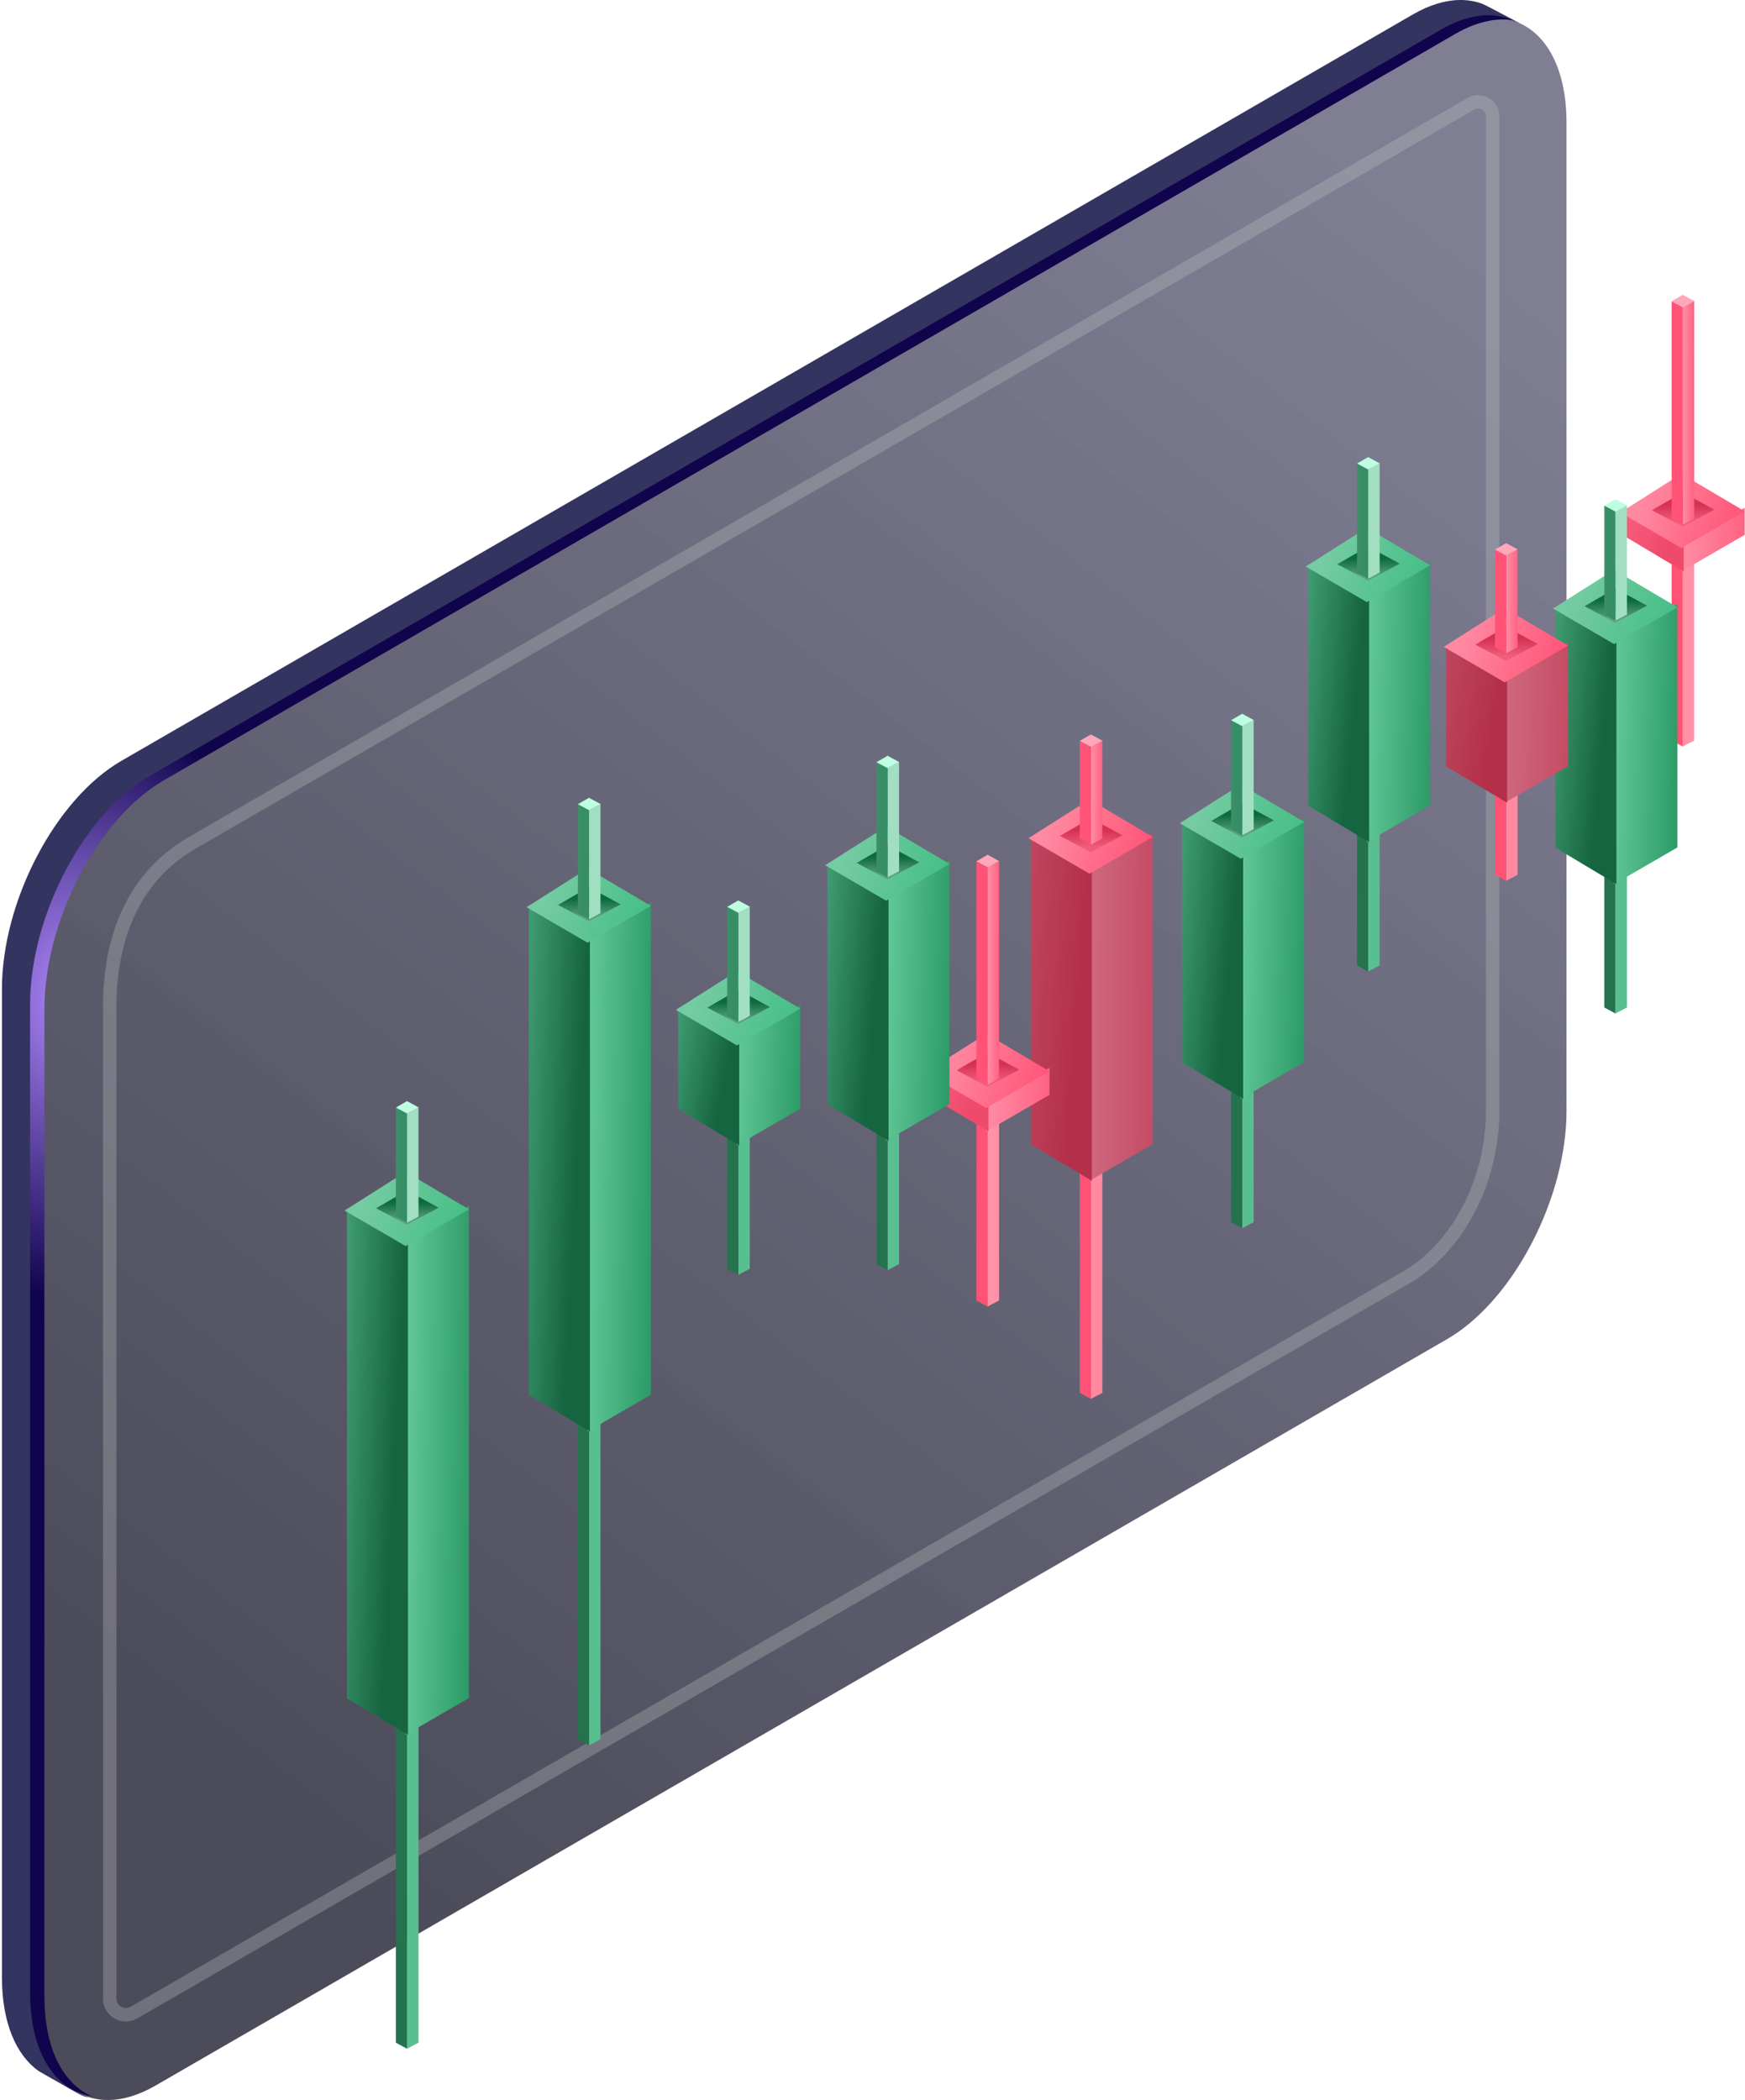 <svg width="374" height="450" viewBox="0 0 374 450" fill="none" xmlns="http://www.w3.org/2000/svg">
<path fill-rule="evenodd" clip-rule="evenodd" d="M310.119 6.932L33.3 166.883C19.148 175.054 7.676 196.976 7.676 215.845V427.552C7.676 446.423 19.148 455.095 33.3 446.926L310.119 286.976C324.272 278.804 335.744 256.883 335.744 238.014V26.305C335.744 12.255 329.383 3.857 320.292 3.857C317.174 3.857 313.734 4.844 310.119 6.932Z" fill="url(#paint0_linear_2_12136)"></path>
<path opacity="0.326" fill-rule="evenodd" clip-rule="evenodd" d="M24.947 215.845C24.947 204.799 27.895 189.932 41.942 181.834L315.965 23.485C316.231 23.329 316.513 23.25 316.8 23.25C317.604 23.25 318.473 23.886 318.473 24.914V238.013C318.473 252.109 311.762 265.482 301.478 272.022L27.978 430.029C27.66 430.209 27.324 430.301 26.981 430.301C26.002 430.301 24.947 429.525 24.947 428.273V215.845ZM22.069 215.845V428.273C22.069 432.034 26.135 434.391 29.402 432.529C29.66 432.381 29.866 432.264 30.001 432.185L302.918 274.512C314.307 267.275 321.351 252.813 321.351 238.013V24.914C321.351 21.407 317.536 19.229 314.51 21C314.158 21.207 313.879 21.369 313.707 21.469L40.501 179.344C26.942 187.16 22.069 201.046 22.069 215.845Z" fill="#BCBEC0"></path>
<path fill-rule="evenodd" clip-rule="evenodd" d="M312.929 0C309.838 0.022 306.432 1.01 302.856 3.076L26.039 163.024C11.886 171.195 0.414 193.117 0.414 211.986V423.695C0.414 433.394 3.445 440.399 8.312 443.806C8.622 444.024 16.375 448.398 16.699 448.587C17.7 449.164 18.393 449.379 18.945 449.348C12.146 447.131 7.676 439.329 7.676 427.552V215.845C7.676 196.976 19.148 175.054 33.3 166.883L310.119 6.932C316.154 3.448 321.693 3.051 326.072 5.179C326.059 5.171 326.05 5.163 326.036 5.157C325.532 4.877 318.387 1.082 317.851 0.875C316.386 0.308 314.805 0.011 313.13 0H312.929Z" fill="#343460"></path>
<path fill-rule="evenodd" clip-rule="evenodd" d="M32.072 166.268L308.89 6.318C314.693 2.967 320.027 2.491 324.324 4.346C320.658 3.764 316.447 4.651 311.963 7.24L35.147 167.191C20.994 175.362 9.52 197.282 9.52 216.153V427.86C9.52 438.993 13.531 446.533 19.711 449.205C11.805 447.95 6.447 439.831 6.447 426.937V215.23C6.447 196.359 17.92 174.439 32.072 166.268Z" fill="url(#paint1_radial_2_12136)"></path>
<path fill-rule="evenodd" clip-rule="evenodd" d="M360.652 114.652L360.659 159.974L363.124 158.663V113.318L360.652 114.652Z" fill="#FF92A7"></path>
<path fill-rule="evenodd" clip-rule="evenodd" d="M358.275 113.397V158.671L360.659 159.974V114.676L358.275 113.397Z" fill="#FF5275"></path>
<path fill-rule="evenodd" clip-rule="evenodd" d="M360.659 114.676L358.275 113.406L360.659 112.024L363.124 113.362L360.659 114.676Z" fill="#FFBECA"></path>
<path fill-rule="evenodd" clip-rule="evenodd" d="M360.327 116.8L360.364 122.472L373.936 114.607V108.797L360.327 116.8Z" fill="url(#paint2_linear_2_12136)"></path>
<g filter="url(#filter0_d_2_12136)">
<path fill-rule="evenodd" clip-rule="evenodd" d="M347.282 109.273V114.655L360.364 122.472V116.942L347.282 109.273Z" fill="url(#paint3_linear_2_12136)"></path>
</g>
<g filter="url(#filter1_d_2_12136)">
<path fill-rule="evenodd" clip-rule="evenodd" d="M360.364 116.942L347.282 109.328L360.364 101.031L373.936 109.061L360.364 116.942Z" fill="url(#paint4_linear_2_12136)"></path>
</g>
<path fill-rule="evenodd" clip-rule="evenodd" d="M360.628 112.847L354.04 109.34L360.628 105.519L367.441 109.217L360.628 112.847Z" fill="url(#paint5_linear_2_12136)"></path>
<path fill-rule="evenodd" clip-rule="evenodd" d="M360.652 65.797L360.659 112.43L363.124 111.119V64.463L360.652 65.797Z" fill="url(#paint6_linear_2_12136)"></path>
<path fill-rule="evenodd" clip-rule="evenodd" d="M358.275 64.542V111.127L360.659 112.43V65.821L358.275 64.542Z" fill="url(#paint7_linear_2_12136)"></path>
<path fill-rule="evenodd" clip-rule="evenodd" d="M360.659 65.821L358.275 64.552L360.659 63.169L363.124 64.507L360.659 65.821Z" fill="#FFA8BA"></path>
<path fill-rule="evenodd" clip-rule="evenodd" d="M346.225 171.866L346.231 217.187L348.697 215.877V170.532L346.225 171.866Z" fill="#58BF90"></path>
<path fill-rule="evenodd" clip-rule="evenodd" d="M343.847 170.611V215.885L346.231 217.187V171.889L343.847 170.611Z" fill="#25724E"></path>
<path fill-rule="evenodd" clip-rule="evenodd" d="M346.231 171.889L343.847 170.62L346.231 169.237L348.697 170.576L346.231 171.889Z" fill="url(#paint8_linear_2_12136)"></path>
<path fill-rule="evenodd" clip-rule="evenodd" d="M345.899 137.373L345.936 189.457L359.508 181.592V129.369L345.899 137.373Z" fill="url(#paint9_linear_2_12136)"></path>
<g filter="url(#filter2_d_2_12136)">
<path fill-rule="evenodd" clip-rule="evenodd" d="M332.855 129.846V181.639L345.937 189.457V137.515L332.855 129.846Z" fill="url(#paint10_linear_2_12136)"></path>
</g>
<g filter="url(#filter3_d_2_12136)">
<path fill-rule="evenodd" clip-rule="evenodd" d="M345.937 137.515L332.855 129.9L345.937 121.604L359.508 129.633L345.937 137.515Z" fill="url(#paint11_linear_2_12136)"></path>
</g>
<path fill-rule="evenodd" clip-rule="evenodd" d="M346.2 133.42L339.613 129.913L346.2 126.092L353.014 129.79L346.2 133.42Z" fill="url(#paint12_linear_2_12136)"></path>
<path fill-rule="evenodd" clip-rule="evenodd" d="M346.225 109.576L346.231 133.002L348.697 131.691V108.242L346.225 109.576Z" fill="#A1DEC2"></path>
<path fill-rule="evenodd" clip-rule="evenodd" d="M343.847 108.321V131.699L346.231 133.002V109.599L343.847 108.321Z" fill="url(#paint13_linear_2_12136)"></path>
<path fill-rule="evenodd" clip-rule="evenodd" d="M346.231 109.599L343.847 108.33L346.231 106.947L348.697 108.286L346.231 109.599Z" fill="#BDFFE0"></path>
<path fill-rule="evenodd" clip-rule="evenodd" d="M322.797 155.652L322.804 188.76L325.269 187.449V154.318L322.797 155.652Z" fill="#FF89A0"></path>
<path fill-rule="evenodd" clip-rule="evenodd" d="M320.42 154.397V187.457L322.804 188.76V155.676L320.42 154.397Z" fill="#FF5275"></path>
<path fill-rule="evenodd" clip-rule="evenodd" d="M322.804 155.676L320.42 154.406L322.804 153.024L325.269 154.362L322.804 155.676Z" fill="#FFA2B4"></path>
<path fill-rule="evenodd" clip-rule="evenodd" d="M322.472 145.586L322.509 172.022L336.081 164.157V137.583L322.472 145.586Z" fill="url(#paint14_linear_2_12136)"></path>
<g filter="url(#filter4_d_2_12136)">
<path fill-rule="evenodd" clip-rule="evenodd" d="M309.427 138.06V164.204L322.509 172.022V145.728L309.427 138.06Z" fill="url(#paint15_linear_2_12136)"></path>
</g>
<g filter="url(#filter5_d_2_12136)">
<path fill-rule="evenodd" clip-rule="evenodd" d="M322.509 145.728L309.427 138.114L322.509 129.818L336.081 137.847L322.509 145.728Z" fill="url(#paint16_linear_2_12136)"></path>
</g>
<path fill-rule="evenodd" clip-rule="evenodd" d="M322.773 141.634L316.185 138.127L322.773 134.305L329.586 138.004L322.773 141.634Z" fill="url(#paint17_linear_2_12136)"></path>
<path fill-rule="evenodd" clip-rule="evenodd" d="M322.797 119.011L322.804 139.995L325.269 138.684V117.677L322.797 119.011Z" fill="url(#paint18_linear_2_12136)"></path>
<path fill-rule="evenodd" clip-rule="evenodd" d="M320.42 117.756V138.692L322.804 139.995V119.034L320.42 117.756Z" fill="url(#paint19_linear_2_12136)"></path>
<path fill-rule="evenodd" clip-rule="evenodd" d="M322.804 119.034L320.42 117.765L322.804 116.383L325.269 117.721L322.804 119.034Z" fill="#FFA8BA"></path>
<path fill-rule="evenodd" clip-rule="evenodd" d="M293.225 162.866L293.231 208.187L295.697 206.877V161.532L293.225 162.866Z" fill="#58BF90"></path>
<path fill-rule="evenodd" clip-rule="evenodd" d="M290.847 161.611V206.885L293.231 208.187V162.889L290.847 161.611Z" fill="#25724E"></path>
<path fill-rule="evenodd" clip-rule="evenodd" d="M293.231 162.889L290.847 161.62L293.231 160.237L295.697 161.576L293.231 162.889Z" fill="url(#paint20_linear_2_12136)"></path>
<path fill-rule="evenodd" clip-rule="evenodd" d="M292.899 128.373L292.936 180.457L306.508 172.592V120.369L292.899 128.373Z" fill="url(#paint21_linear_2_12136)"></path>
<g filter="url(#filter6_d_2_12136)">
<path fill-rule="evenodd" clip-rule="evenodd" d="M279.855 120.846V172.639L292.937 180.457V128.515L279.855 120.846Z" fill="url(#paint22_linear_2_12136)"></path>
</g>
<g filter="url(#filter7_d_2_12136)">
<path fill-rule="evenodd" clip-rule="evenodd" d="M292.937 128.515L279.855 120.9L292.937 112.604L306.508 120.633L292.937 128.515Z" fill="url(#paint23_linear_2_12136)"></path>
</g>
<path fill-rule="evenodd" clip-rule="evenodd" d="M293.2 124.42L286.613 120.913L293.2 117.092L300.014 120.79L293.2 124.42Z" fill="url(#paint24_linear_2_12136)"></path>
<path fill-rule="evenodd" clip-rule="evenodd" d="M293.225 100.576L293.231 124.002L295.697 122.691V99.242L293.225 100.576Z" fill="#A1DEC2"></path>
<path fill-rule="evenodd" clip-rule="evenodd" d="M290.847 99.321V122.699L293.231 124.002V100.599L290.847 99.321Z" fill="url(#paint25_linear_2_12136)"></path>
<path fill-rule="evenodd" clip-rule="evenodd" d="M293.231 100.599L290.847 99.33L293.231 97.947L295.697 99.286L293.231 100.599Z" fill="#BDFFE0"></path>
<path fill-rule="evenodd" clip-rule="evenodd" d="M266.225 217.866L266.231 263.187L268.697 261.877V216.532L266.225 217.866Z" fill="#58BF90"></path>
<path fill-rule="evenodd" clip-rule="evenodd" d="M263.847 216.611V261.885L266.231 263.187V217.889L263.847 216.611Z" fill="#25724E"></path>
<path fill-rule="evenodd" clip-rule="evenodd" d="M266.231 217.889L263.847 216.62L266.231 215.237L268.697 216.576L266.231 217.889Z" fill="url(#paint26_linear_2_12136)"></path>
<path fill-rule="evenodd" clip-rule="evenodd" d="M265.899 183.373L265.936 235.457L279.508 227.592V175.369L265.899 183.373Z" fill="url(#paint27_linear_2_12136)"></path>
<g filter="url(#filter8_d_2_12136)">
<path fill-rule="evenodd" clip-rule="evenodd" d="M252.855 175.846V227.639L265.937 235.457V183.515L252.855 175.846Z" fill="url(#paint28_linear_2_12136)"></path>
</g>
<g filter="url(#filter9_d_2_12136)">
<path fill-rule="evenodd" clip-rule="evenodd" d="M265.937 183.515L252.855 175.9L265.937 167.604L279.508 175.633L265.937 183.515Z" fill="url(#paint29_linear_2_12136)"></path>
</g>
<path fill-rule="evenodd" clip-rule="evenodd" d="M266.2 179.42L259.613 175.913L266.2 172.092L273.014 175.79L266.2 179.42Z" fill="url(#paint30_linear_2_12136)"></path>
<path fill-rule="evenodd" clip-rule="evenodd" d="M266.225 155.576L266.231 179.002L268.697 177.691V154.242L266.225 155.576Z" fill="#A1DEC2"></path>
<path fill-rule="evenodd" clip-rule="evenodd" d="M263.847 154.321V177.699L266.231 179.002V155.599L263.847 154.321Z" fill="url(#paint31_linear_2_12136)"></path>
<path fill-rule="evenodd" clip-rule="evenodd" d="M266.231 155.599L263.847 154.33L266.231 152.947L268.697 154.286L266.231 155.599Z" fill="#BDFFE0"></path>
<path fill-rule="evenodd" clip-rule="evenodd" d="M233.797 196.652L233.804 299.76L236.269 298.449V195.318L233.797 196.652Z" fill="#FF89A0"></path>
<path fill-rule="evenodd" clip-rule="evenodd" d="M231.42 195.397V298.457L233.804 299.76V196.676L231.42 195.397Z" fill="#FF5275"></path>
<path fill-rule="evenodd" clip-rule="evenodd" d="M233.804 196.676L231.42 195.406L233.804 194.024L236.269 195.362L233.804 196.676Z" fill="#FFA2B4"></path>
<path fill-rule="evenodd" clip-rule="evenodd" d="M233.472 186.586L233.509 253.022L247.081 245.157V178.583L233.472 186.586Z" fill="url(#paint32_linear_2_12136)"></path>
<g filter="url(#filter10_d_2_12136)">
<path fill-rule="evenodd" clip-rule="evenodd" d="M220.427 179.06V245.204L233.509 253.022V186.728L220.427 179.06Z" fill="url(#paint33_linear_2_12136)"></path>
</g>
<g filter="url(#filter11_d_2_12136)">
<path fill-rule="evenodd" clip-rule="evenodd" d="M233.509 186.728L220.427 179.114L233.509 170.818L247.081 178.847L233.509 186.728Z" fill="url(#paint34_linear_2_12136)"></path>
</g>
<path fill-rule="evenodd" clip-rule="evenodd" d="M233.773 182.634L227.185 179.127L233.773 175.305L240.586 179.004L233.773 182.634Z" fill="url(#paint35_linear_2_12136)"></path>
<path fill-rule="evenodd" clip-rule="evenodd" d="M233.797 160.011L233.804 180.995L236.269 179.684V158.677L233.797 160.011Z" fill="url(#paint36_linear_2_12136)"></path>
<path fill-rule="evenodd" clip-rule="evenodd" d="M231.42 158.756V179.692L233.804 180.995V160.034L231.42 158.756Z" fill="url(#paint37_linear_2_12136)"></path>
<path fill-rule="evenodd" clip-rule="evenodd" d="M233.804 160.034L231.42 158.765L233.804 157.383L236.269 158.721L233.804 160.034Z" fill="#FFA8BA"></path>
<path fill-rule="evenodd" clip-rule="evenodd" d="M211.652 234.652L211.659 279.974L214.124 278.663V233.318L211.652 234.652Z" fill="#FF92A7"></path>
<path fill-rule="evenodd" clip-rule="evenodd" d="M209.275 233.397V278.671L211.659 279.974V234.676L209.275 233.397Z" fill="#FF5275"></path>
<path fill-rule="evenodd" clip-rule="evenodd" d="M211.659 234.676L209.275 233.406L211.659 232.024L214.124 233.362L211.659 234.676Z" fill="#FFBECA"></path>
<path fill-rule="evenodd" clip-rule="evenodd" d="M211.327 236.8L211.364 242.472L224.936 234.607V228.797L211.327 236.8Z" fill="url(#paint38_linear_2_12136)"></path>
<g filter="url(#filter12_d_2_12136)">
<path fill-rule="evenodd" clip-rule="evenodd" d="M198.282 229.273V234.655L211.364 242.472V236.942L198.282 229.273Z" fill="url(#paint39_linear_2_12136)"></path>
</g>
<g filter="url(#filter13_d_2_12136)">
<path fill-rule="evenodd" clip-rule="evenodd" d="M211.364 236.942L198.282 229.328L211.364 221.031L224.936 229.061L211.364 236.942Z" fill="url(#paint40_linear_2_12136)"></path>
</g>
<path fill-rule="evenodd" clip-rule="evenodd" d="M211.628 232.847L205.04 229.34L211.628 225.519L218.441 229.217L211.628 232.847Z" fill="url(#paint41_linear_2_12136)"></path>
<path fill-rule="evenodd" clip-rule="evenodd" d="M211.652 185.797L211.659 232.43L214.124 231.119V184.463L211.652 185.797Z" fill="url(#paint42_linear_2_12136)"></path>
<path fill-rule="evenodd" clip-rule="evenodd" d="M209.275 184.542V231.127L211.659 232.43V185.821L209.275 184.542Z" fill="url(#paint43_linear_2_12136)"></path>
<path fill-rule="evenodd" clip-rule="evenodd" d="M211.659 185.821L209.275 184.552L211.659 183.169L214.124 184.507L211.659 185.821Z" fill="#FFA8BA"></path>
<path fill-rule="evenodd" clip-rule="evenodd" d="M190.225 226.866L190.231 272.187L192.697 270.877V225.532L190.225 226.866Z" fill="#58BF90"></path>
<path fill-rule="evenodd" clip-rule="evenodd" d="M187.847 225.611V270.885L190.231 272.187V226.889L187.847 225.611Z" fill="#25724E"></path>
<path fill-rule="evenodd" clip-rule="evenodd" d="M190.231 226.889L187.847 225.62L190.231 224.237L192.697 225.576L190.231 226.889Z" fill="url(#paint44_linear_2_12136)"></path>
<path fill-rule="evenodd" clip-rule="evenodd" d="M189.899 192.373L189.936 244.457L203.508 236.592V184.369L189.899 192.373Z" fill="url(#paint45_linear_2_12136)"></path>
<g filter="url(#filter14_d_2_12136)">
<path fill-rule="evenodd" clip-rule="evenodd" d="M176.855 184.846V236.639L189.937 244.457V192.515L176.855 184.846Z" fill="url(#paint46_linear_2_12136)"></path>
</g>
<g filter="url(#filter15_d_2_12136)">
<path fill-rule="evenodd" clip-rule="evenodd" d="M189.937 192.515L176.855 184.9L189.937 176.604L203.508 184.633L189.937 192.515Z" fill="url(#paint47_linear_2_12136)"></path>
</g>
<path fill-rule="evenodd" clip-rule="evenodd" d="M190.2 188.42L183.613 184.913L190.2 181.092L197.014 184.79L190.2 188.42Z" fill="url(#paint48_linear_2_12136)"></path>
<path fill-rule="evenodd" clip-rule="evenodd" d="M190.225 164.576L190.231 188.002L192.697 186.691V163.242L190.225 164.576Z" fill="#A1DEC2"></path>
<path fill-rule="evenodd" clip-rule="evenodd" d="M187.847 163.321V186.699L190.231 188.002V164.599L187.847 163.321Z" fill="url(#paint49_linear_2_12136)"></path>
<path fill-rule="evenodd" clip-rule="evenodd" d="M190.231 164.599L187.847 163.33L190.231 161.947L192.697 163.286L190.231 164.599Z" fill="#BDFFE0"></path>
<path fill-rule="evenodd" clip-rule="evenodd" d="M158.225 227.866L158.231 273.188L160.697 271.877V226.532L158.225 227.866Z" fill="#58BF90"></path>
<path fill-rule="evenodd" clip-rule="evenodd" d="M155.847 226.611V271.885L158.231 273.188V227.889L155.847 226.611Z" fill="#25724E"></path>
<path fill-rule="evenodd" clip-rule="evenodd" d="M157.899 223.373L157.936 245.457L171.508 237.592V215.369L157.899 223.373Z" fill="url(#paint50_linear_2_12136)"></path>
<g filter="url(#filter16_d_2_12136)">
<path fill-rule="evenodd" clip-rule="evenodd" d="M144.855 215.846V237.639L157.937 245.457V223.515L144.855 215.846Z" fill="url(#paint51_linear_2_12136)"></path>
</g>
<g filter="url(#filter17_d_2_12136)">
<path fill-rule="evenodd" clip-rule="evenodd" d="M157.937 223.515L144.855 215.9L157.937 207.604L171.508 215.633L157.937 223.515Z" fill="url(#paint52_linear_2_12136)"></path>
</g>
<path fill-rule="evenodd" clip-rule="evenodd" d="M158.2 219.42L151.613 215.913L158.2 212.092L165.014 215.79L158.2 219.42Z" fill="url(#paint53_linear_2_12136)"></path>
<path fill-rule="evenodd" clip-rule="evenodd" d="M158.225 195.576L158.231 219.002L160.697 217.691V194.242L158.225 195.576Z" fill="#A1DEC2"></path>
<path fill-rule="evenodd" clip-rule="evenodd" d="M155.847 194.321V217.699L158.231 219.002V195.599L155.847 194.321Z" fill="url(#paint54_linear_2_12136)"></path>
<path fill-rule="evenodd" clip-rule="evenodd" d="M158.231 195.599L155.847 194.33L158.231 192.947L160.697 194.286L158.231 195.599Z" fill="#BDFFE0"></path>
<path fill-rule="evenodd" clip-rule="evenodd" d="M126.225 289.137L126.231 374.016L128.697 372.705V287.803L126.225 289.137Z" fill="#58BF90"></path>
<path fill-rule="evenodd" clip-rule="evenodd" d="M123.847 287.883V372.713L126.231 374.016V289.161L123.847 287.883Z" fill="#25724E"></path>
<path fill-rule="evenodd" clip-rule="evenodd" d="M126.231 235.889L123.847 234.62L126.231 233.237L128.697 234.576L126.231 235.889Z" fill="url(#paint55_linear_2_12136)"></path>
<path fill-rule="evenodd" clip-rule="evenodd" d="M125.899 201.373L125.936 306.728L139.508 298.863V193.369L125.899 201.373Z" fill="url(#paint56_linear_2_12136)"></path>
<g filter="url(#filter18_d_2_12136)">
<path fill-rule="evenodd" clip-rule="evenodd" d="M112.855 193.846V298.911L125.937 306.728V201.515L112.855 193.846Z" fill="url(#paint57_linear_2_12136)"></path>
</g>
<g filter="url(#filter19_d_2_12136)">
<path fill-rule="evenodd" clip-rule="evenodd" d="M125.937 201.515L112.855 193.9L125.937 185.604L139.508 193.633L125.937 201.515Z" fill="url(#paint58_linear_2_12136)"></path>
</g>
<path fill-rule="evenodd" clip-rule="evenodd" d="M126.2 197.42L119.613 193.913L126.2 190.092L133.014 193.79L126.2 197.42Z" fill="url(#paint59_linear_2_12136)"></path>
<path fill-rule="evenodd" clip-rule="evenodd" d="M126.225 173.576L126.231 197.002L128.697 195.691V172.242L126.225 173.576Z" fill="#A1DEC2"></path>
<path fill-rule="evenodd" clip-rule="evenodd" d="M123.847 172.321V195.699L126.231 197.002V173.599L123.847 172.321Z" fill="url(#paint60_linear_2_12136)"></path>
<path fill-rule="evenodd" clip-rule="evenodd" d="M126.231 173.599L123.847 172.33L126.231 170.947L128.697 172.286L126.231 173.599Z" fill="#BDFFE0"></path>
<path fill-rule="evenodd" clip-rule="evenodd" d="M87.225 354.137L87.231 439.016L89.697 437.705V352.803L87.225 354.137Z" fill="#58BF90"></path>
<path fill-rule="evenodd" clip-rule="evenodd" d="M84.847 352.882V437.713L87.231 439.016V354.161L84.847 352.882Z" fill="#25724E"></path>
<path fill-rule="evenodd" clip-rule="evenodd" d="M87.231 300.889L84.847 299.62L87.231 298.237L89.697 299.576L87.231 300.889Z" fill="url(#paint61_linear_2_12136)"></path>
<path fill-rule="evenodd" clip-rule="evenodd" d="M86.899 266.373L86.936 371.728L100.508 363.863V258.369L86.899 266.373Z" fill="url(#paint62_linear_2_12136)"></path>
<g filter="url(#filter20_d_2_12136)">
<path fill-rule="evenodd" clip-rule="evenodd" d="M73.855 258.846V363.911L86.936 371.728V266.515L73.855 258.846Z" fill="url(#paint63_linear_2_12136)"></path>
</g>
<g filter="url(#filter21_d_2_12136)">
<path fill-rule="evenodd" clip-rule="evenodd" d="M86.936 266.515L73.855 258.9L86.936 250.604L100.508 258.633L86.936 266.515Z" fill="url(#paint64_linear_2_12136)"></path>
</g>
<path fill-rule="evenodd" clip-rule="evenodd" d="M87.2 262.42L80.612 258.913L87.2 255.092L94.014 258.79L87.2 262.42Z" fill="url(#paint65_linear_2_12136)"></path>
<path fill-rule="evenodd" clip-rule="evenodd" d="M87.225 238.576L87.231 262.002L89.697 260.691V237.242L87.225 238.576Z" fill="#A1DEC2"></path>
<path fill-rule="evenodd" clip-rule="evenodd" d="M84.847 237.321V260.699L87.231 262.002V238.599L84.847 237.321Z" fill="url(#paint66_linear_2_12136)"></path>
<path fill-rule="evenodd" clip-rule="evenodd" d="M87.231 238.599L84.847 237.33L87.231 235.947L89.697 237.286L87.231 238.599Z" fill="#BDFFE0"></path>
<defs>
<filter id="filter0_d_2_12136" x="347.282" y="109.273" width="13.582" height="13.199" filterUnits="userSpaceOnUse" color-interpolation-filters="sRGB">
<feFlood flood-opacity="0" result="BackgroundImageFix"></feFlood>
<feColorMatrix in="SourceAlpha" type="matrix" values="0 0 0 0 0 0 0 0 0 0 0 0 0 0 0 0 0 0 127 0" result="hardAlpha"></feColorMatrix>
<feOffset dx="0.5"></feOffset>
<feColorMatrix type="matrix" values="0 0 0 0 1 0 0 0 0 1 0 0 0 0 1 0 0 0 0.148 0"></feColorMatrix>
<feBlend mode="normal" in2="BackgroundImageFix" result="effect1_dropShadow_2_12136"></feBlend>
<feBlend mode="normal" in="SourceGraphic" in2="effect1_dropShadow_2_12136" result="shape"></feBlend>
</filter>
<filter id="filter1_d_2_12136" x="347.282" y="101.031" width="26.653" height="16.411" filterUnits="userSpaceOnUse" color-interpolation-filters="sRGB">
<feFlood flood-opacity="0" result="BackgroundImageFix"></feFlood>
<feColorMatrix in="SourceAlpha" type="matrix" values="0 0 0 0 0 0 0 0 0 0 0 0 0 0 0 0 0 0 127 0" result="hardAlpha"></feColorMatrix>
<feOffset dy="0.5"></feOffset>
<feColorMatrix type="matrix" values="0 0 0 0 1 0 0 0 0 1 0 0 0 0 1 0 0 0 0.347 0"></feColorMatrix>
<feBlend mode="normal" in2="BackgroundImageFix" result="effect1_dropShadow_2_12136"></feBlend>
<feBlend mode="normal" in="SourceGraphic" in2="effect1_dropShadow_2_12136" result="shape"></feBlend>
</filter>
<filter id="filter2_d_2_12136" x="332.855" y="129.846" width="13.582" height="59.611" filterUnits="userSpaceOnUse" color-interpolation-filters="sRGB">
<feFlood flood-opacity="0" result="BackgroundImageFix"></feFlood>
<feColorMatrix in="SourceAlpha" type="matrix" values="0 0 0 0 0 0 0 0 0 0 0 0 0 0 0 0 0 0 127 0" result="hardAlpha"></feColorMatrix>
<feOffset dx="0.5"></feOffset>
<feColorMatrix type="matrix" values="0 0 0 0 1 0 0 0 0 1 0 0 0 0 1 0 0 0 0.535 0"></feColorMatrix>
<feBlend mode="normal" in2="BackgroundImageFix" result="effect1_dropShadow_2_12136"></feBlend>
<feBlend mode="normal" in="SourceGraphic" in2="effect1_dropShadow_2_12136" result="shape"></feBlend>
</filter>
<filter id="filter3_d_2_12136" x="332.855" y="121.604" width="26.653" height="16.411" filterUnits="userSpaceOnUse" color-interpolation-filters="sRGB">
<feFlood flood-opacity="0" result="BackgroundImageFix"></feFlood>
<feColorMatrix in="SourceAlpha" type="matrix" values="0 0 0 0 0 0 0 0 0 0 0 0 0 0 0 0 0 0 127 0" result="hardAlpha"></feColorMatrix>
<feOffset dy="0.5"></feOffset>
<feColorMatrix type="matrix" values="0 0 0 0 1 0 0 0 0 1 0 0 0 0 1 0 0 0 0.853 0"></feColorMatrix>
<feBlend mode="normal" in2="BackgroundImageFix" result="effect1_dropShadow_2_12136"></feBlend>
<feBlend mode="normal" in="SourceGraphic" in2="effect1_dropShadow_2_12136" result="shape"></feBlend>
</filter>
<filter id="filter4_d_2_12136" x="309.427" y="138.06" width="13.582" height="33.962" filterUnits="userSpaceOnUse" color-interpolation-filters="sRGB">
<feFlood flood-opacity="0" result="BackgroundImageFix"></feFlood>
<feColorMatrix in="SourceAlpha" type="matrix" values="0 0 0 0 0 0 0 0 0 0 0 0 0 0 0 0 0 0 127 0" result="hardAlpha"></feColorMatrix>
<feOffset dx="0.5"></feOffset>
<feColorMatrix type="matrix" values="0 0 0 0 1 0 0 0 0 1 0 0 0 0 1 0 0 0 0.148 0"></feColorMatrix>
<feBlend mode="normal" in2="BackgroundImageFix" result="effect1_dropShadow_2_12136"></feBlend>
<feBlend mode="normal" in="SourceGraphic" in2="effect1_dropShadow_2_12136" result="shape"></feBlend>
</filter>
<filter id="filter5_d_2_12136" x="309.427" y="129.818" width="26.653" height="16.411" filterUnits="userSpaceOnUse" color-interpolation-filters="sRGB">
<feFlood flood-opacity="0" result="BackgroundImageFix"></feFlood>
<feColorMatrix in="SourceAlpha" type="matrix" values="0 0 0 0 0 0 0 0 0 0 0 0 0 0 0 0 0 0 127 0" result="hardAlpha"></feColorMatrix>
<feOffset dy="0.5"></feOffset>
<feColorMatrix type="matrix" values="0 0 0 0 1 0 0 0 0 1 0 0 0 0 1 0 0 0 0.347 0"></feColorMatrix>
<feBlend mode="normal" in2="BackgroundImageFix" result="effect1_dropShadow_2_12136"></feBlend>
<feBlend mode="normal" in="SourceGraphic" in2="effect1_dropShadow_2_12136" result="shape"></feBlend>
</filter>
<filter id="filter6_d_2_12136" x="279.855" y="120.846" width="13.582" height="59.611" filterUnits="userSpaceOnUse" color-interpolation-filters="sRGB">
<feFlood flood-opacity="0" result="BackgroundImageFix"></feFlood>
<feColorMatrix in="SourceAlpha" type="matrix" values="0 0 0 0 0 0 0 0 0 0 0 0 0 0 0 0 0 0 127 0" result="hardAlpha"></feColorMatrix>
<feOffset dx="0.5"></feOffset>
<feColorMatrix type="matrix" values="0 0 0 0 1 0 0 0 0 1 0 0 0 0 1 0 0 0 0.535 0"></feColorMatrix>
<feBlend mode="normal" in2="BackgroundImageFix" result="effect1_dropShadow_2_12136"></feBlend>
<feBlend mode="normal" in="SourceGraphic" in2="effect1_dropShadow_2_12136" result="shape"></feBlend>
</filter>
<filter id="filter7_d_2_12136" x="279.855" y="112.604" width="26.653" height="16.411" filterUnits="userSpaceOnUse" color-interpolation-filters="sRGB">
<feFlood flood-opacity="0" result="BackgroundImageFix"></feFlood>
<feColorMatrix in="SourceAlpha" type="matrix" values="0 0 0 0 0 0 0 0 0 0 0 0 0 0 0 0 0 0 127 0" result="hardAlpha"></feColorMatrix>
<feOffset dy="0.5"></feOffset>
<feColorMatrix type="matrix" values="0 0 0 0 1 0 0 0 0 1 0 0 0 0 1 0 0 0 0.853 0"></feColorMatrix>
<feBlend mode="normal" in2="BackgroundImageFix" result="effect1_dropShadow_2_12136"></feBlend>
<feBlend mode="normal" in="SourceGraphic" in2="effect1_dropShadow_2_12136" result="shape"></feBlend>
</filter>
<filter id="filter8_d_2_12136" x="252.855" y="175.846" width="13.582" height="59.611" filterUnits="userSpaceOnUse" color-interpolation-filters="sRGB">
<feFlood flood-opacity="0" result="BackgroundImageFix"></feFlood>
<feColorMatrix in="SourceAlpha" type="matrix" values="0 0 0 0 0 0 0 0 0 0 0 0 0 0 0 0 0 0 127 0" result="hardAlpha"></feColorMatrix>
<feOffset dx="0.5"></feOffset>
<feColorMatrix type="matrix" values="0 0 0 0 1 0 0 0 0 1 0 0 0 0 1 0 0 0 0.535 0"></feColorMatrix>
<feBlend mode="normal" in2="BackgroundImageFix" result="effect1_dropShadow_2_12136"></feBlend>
<feBlend mode="normal" in="SourceGraphic" in2="effect1_dropShadow_2_12136" result="shape"></feBlend>
</filter>
<filter id="filter9_d_2_12136" x="252.855" y="167.604" width="26.653" height="16.411" filterUnits="userSpaceOnUse" color-interpolation-filters="sRGB">
<feFlood flood-opacity="0" result="BackgroundImageFix"></feFlood>
<feColorMatrix in="SourceAlpha" type="matrix" values="0 0 0 0 0 0 0 0 0 0 0 0 0 0 0 0 0 0 127 0" result="hardAlpha"></feColorMatrix>
<feOffset dy="0.5"></feOffset>
<feColorMatrix type="matrix" values="0 0 0 0 1 0 0 0 0 1 0 0 0 0 1 0 0 0 0.853 0"></feColorMatrix>
<feBlend mode="normal" in2="BackgroundImageFix" result="effect1_dropShadow_2_12136"></feBlend>
<feBlend mode="normal" in="SourceGraphic" in2="effect1_dropShadow_2_12136" result="shape"></feBlend>
</filter>
<filter id="filter10_d_2_12136" x="220.427" y="179.06" width="13.582" height="73.962" filterUnits="userSpaceOnUse" color-interpolation-filters="sRGB">
<feFlood flood-opacity="0" result="BackgroundImageFix"></feFlood>
<feColorMatrix in="SourceAlpha" type="matrix" values="0 0 0 0 0 0 0 0 0 0 0 0 0 0 0 0 0 0 127 0" result="hardAlpha"></feColorMatrix>
<feOffset dx="0.5"></feOffset>
<feColorMatrix type="matrix" values="0 0 0 0 1 0 0 0 0 1 0 0 0 0 1 0 0 0 0.148 0"></feColorMatrix>
<feBlend mode="normal" in2="BackgroundImageFix" result="effect1_dropShadow_2_12136"></feBlend>
<feBlend mode="normal" in="SourceGraphic" in2="effect1_dropShadow_2_12136" result="shape"></feBlend>
</filter>
<filter id="filter11_d_2_12136" x="220.427" y="170.818" width="26.653" height="16.411" filterUnits="userSpaceOnUse" color-interpolation-filters="sRGB">
<feFlood flood-opacity="0" result="BackgroundImageFix"></feFlood>
<feColorMatrix in="SourceAlpha" type="matrix" values="0 0 0 0 0 0 0 0 0 0 0 0 0 0 0 0 0 0 127 0" result="hardAlpha"></feColorMatrix>
<feOffset dy="0.5"></feOffset>
<feColorMatrix type="matrix" values="0 0 0 0 1 0 0 0 0 1 0 0 0 0 1 0 0 0 0.347 0"></feColorMatrix>
<feBlend mode="normal" in2="BackgroundImageFix" result="effect1_dropShadow_2_12136"></feBlend>
<feBlend mode="normal" in="SourceGraphic" in2="effect1_dropShadow_2_12136" result="shape"></feBlend>
</filter>
<filter id="filter12_d_2_12136" x="198.282" y="229.273" width="13.582" height="13.199" filterUnits="userSpaceOnUse" color-interpolation-filters="sRGB">
<feFlood flood-opacity="0" result="BackgroundImageFix"></feFlood>
<feColorMatrix in="SourceAlpha" type="matrix" values="0 0 0 0 0 0 0 0 0 0 0 0 0 0 0 0 0 0 127 0" result="hardAlpha"></feColorMatrix>
<feOffset dx="0.5"></feOffset>
<feColorMatrix type="matrix" values="0 0 0 0 1 0 0 0 0 1 0 0 0 0 1 0 0 0 0.148 0"></feColorMatrix>
<feBlend mode="normal" in2="BackgroundImageFix" result="effect1_dropShadow_2_12136"></feBlend>
<feBlend mode="normal" in="SourceGraphic" in2="effect1_dropShadow_2_12136" result="shape"></feBlend>
</filter>
<filter id="filter13_d_2_12136" x="198.282" y="221.031" width="26.653" height="16.411" filterUnits="userSpaceOnUse" color-interpolation-filters="sRGB">
<feFlood flood-opacity="0" result="BackgroundImageFix"></feFlood>
<feColorMatrix in="SourceAlpha" type="matrix" values="0 0 0 0 0 0 0 0 0 0 0 0 0 0 0 0 0 0 127 0" result="hardAlpha"></feColorMatrix>
<feOffset dy="0.5"></feOffset>
<feColorMatrix type="matrix" values="0 0 0 0 1 0 0 0 0 1 0 0 0 0 1 0 0 0 0.347 0"></feColorMatrix>
<feBlend mode="normal" in2="BackgroundImageFix" result="effect1_dropShadow_2_12136"></feBlend>
<feBlend mode="normal" in="SourceGraphic" in2="effect1_dropShadow_2_12136" result="shape"></feBlend>
</filter>
<filter id="filter14_d_2_12136" x="176.855" y="184.846" width="13.582" height="59.611" filterUnits="userSpaceOnUse" color-interpolation-filters="sRGB">
<feFlood flood-opacity="0" result="BackgroundImageFix"></feFlood>
<feColorMatrix in="SourceAlpha" type="matrix" values="0 0 0 0 0 0 0 0 0 0 0 0 0 0 0 0 0 0 127 0" result="hardAlpha"></feColorMatrix>
<feOffset dx="0.5"></feOffset>
<feColorMatrix type="matrix" values="0 0 0 0 1 0 0 0 0 1 0 0 0 0 1 0 0 0 0.535 0"></feColorMatrix>
<feBlend mode="normal" in2="BackgroundImageFix" result="effect1_dropShadow_2_12136"></feBlend>
<feBlend mode="normal" in="SourceGraphic" in2="effect1_dropShadow_2_12136" result="shape"></feBlend>
</filter>
<filter id="filter15_d_2_12136" x="176.855" y="176.604" width="26.653" height="16.411" filterUnits="userSpaceOnUse" color-interpolation-filters="sRGB">
<feFlood flood-opacity="0" result="BackgroundImageFix"></feFlood>
<feColorMatrix in="SourceAlpha" type="matrix" values="0 0 0 0 0 0 0 0 0 0 0 0 0 0 0 0 0 0 127 0" result="hardAlpha"></feColorMatrix>
<feOffset dy="0.5"></feOffset>
<feColorMatrix type="matrix" values="0 0 0 0 1 0 0 0 0 1 0 0 0 0 1 0 0 0 0.853 0"></feColorMatrix>
<feBlend mode="normal" in2="BackgroundImageFix" result="effect1_dropShadow_2_12136"></feBlend>
<feBlend mode="normal" in="SourceGraphic" in2="effect1_dropShadow_2_12136" result="shape"></feBlend>
</filter>
<filter id="filter16_d_2_12136" x="144.855" y="215.846" width="13.582" height="29.611" filterUnits="userSpaceOnUse" color-interpolation-filters="sRGB">
<feFlood flood-opacity="0" result="BackgroundImageFix"></feFlood>
<feColorMatrix in="SourceAlpha" type="matrix" values="0 0 0 0 0 0 0 0 0 0 0 0 0 0 0 0 0 0 127 0" result="hardAlpha"></feColorMatrix>
<feOffset dx="0.5"></feOffset>
<feColorMatrix type="matrix" values="0 0 0 0 1 0 0 0 0 1 0 0 0 0 1 0 0 0 0.535 0"></feColorMatrix>
<feBlend mode="normal" in2="BackgroundImageFix" result="effect1_dropShadow_2_12136"></feBlend>
<feBlend mode="normal" in="SourceGraphic" in2="effect1_dropShadow_2_12136" result="shape"></feBlend>
</filter>
<filter id="filter17_d_2_12136" x="144.855" y="207.604" width="26.653" height="16.411" filterUnits="userSpaceOnUse" color-interpolation-filters="sRGB">
<feFlood flood-opacity="0" result="BackgroundImageFix"></feFlood>
<feColorMatrix in="SourceAlpha" type="matrix" values="0 0 0 0 0 0 0 0 0 0 0 0 0 0 0 0 0 0 127 0" result="hardAlpha"></feColorMatrix>
<feOffset dy="0.5"></feOffset>
<feColorMatrix type="matrix" values="0 0 0 0 1 0 0 0 0 1 0 0 0 0 1 0 0 0 0.853 0"></feColorMatrix>
<feBlend mode="normal" in2="BackgroundImageFix" result="effect1_dropShadow_2_12136"></feBlend>
<feBlend mode="normal" in="SourceGraphic" in2="effect1_dropShadow_2_12136" result="shape"></feBlend>
</filter>
<filter id="filter18_d_2_12136" x="112.855" y="193.846" width="13.582" height="112.882" filterUnits="userSpaceOnUse" color-interpolation-filters="sRGB">
<feFlood flood-opacity="0" result="BackgroundImageFix"></feFlood>
<feColorMatrix in="SourceAlpha" type="matrix" values="0 0 0 0 0 0 0 0 0 0 0 0 0 0 0 0 0 0 127 0" result="hardAlpha"></feColorMatrix>
<feOffset dx="0.5"></feOffset>
<feColorMatrix type="matrix" values="0 0 0 0 1 0 0 0 0 1 0 0 0 0 1 0 0 0 0.535 0"></feColorMatrix>
<feBlend mode="normal" in2="BackgroundImageFix" result="effect1_dropShadow_2_12136"></feBlend>
<feBlend mode="normal" in="SourceGraphic" in2="effect1_dropShadow_2_12136" result="shape"></feBlend>
</filter>
<filter id="filter19_d_2_12136" x="112.855" y="185.604" width="26.653" height="16.411" filterUnits="userSpaceOnUse" color-interpolation-filters="sRGB">
<feFlood flood-opacity="0" result="BackgroundImageFix"></feFlood>
<feColorMatrix in="SourceAlpha" type="matrix" values="0 0 0 0 0 0 0 0 0 0 0 0 0 0 0 0 0 0 127 0" result="hardAlpha"></feColorMatrix>
<feOffset dy="0.5"></feOffset>
<feColorMatrix type="matrix" values="0 0 0 0 1 0 0 0 0 1 0 0 0 0 1 0 0 0 0.853 0"></feColorMatrix>
<feBlend mode="normal" in2="BackgroundImageFix" result="effect1_dropShadow_2_12136"></feBlend>
<feBlend mode="normal" in="SourceGraphic" in2="effect1_dropShadow_2_12136" result="shape"></feBlend>
</filter>
<filter id="filter20_d_2_12136" x="73.855" y="258.846" width="13.582" height="112.882" filterUnits="userSpaceOnUse" color-interpolation-filters="sRGB">
<feFlood flood-opacity="0" result="BackgroundImageFix"></feFlood>
<feColorMatrix in="SourceAlpha" type="matrix" values="0 0 0 0 0 0 0 0 0 0 0 0 0 0 0 0 0 0 127 0" result="hardAlpha"></feColorMatrix>
<feOffset dx="0.5"></feOffset>
<feColorMatrix type="matrix" values="0 0 0 0 1 0 0 0 0 1 0 0 0 0 1 0 0 0 0.535 0"></feColorMatrix>
<feBlend mode="normal" in2="BackgroundImageFix" result="effect1_dropShadow_2_12136"></feBlend>
<feBlend mode="normal" in="SourceGraphic" in2="effect1_dropShadow_2_12136" result="shape"></feBlend>
</filter>
<filter id="filter21_d_2_12136" x="73.855" y="250.604" width="26.653" height="16.411" filterUnits="userSpaceOnUse" color-interpolation-filters="sRGB">
<feFlood flood-opacity="0" result="BackgroundImageFix"></feFlood>
<feColorMatrix in="SourceAlpha" type="matrix" values="0 0 0 0 0 0 0 0 0 0 0 0 0 0 0 0 0 0 127 0" result="hardAlpha"></feColorMatrix>
<feOffset dy="0.5"></feOffset>
<feColorMatrix type="matrix" values="0 0 0 0 1 0 0 0 0 1 0 0 0 0 1 0 0 0 0.853 0"></feColorMatrix>
<feBlend mode="normal" in2="BackgroundImageFix" result="effect1_dropShadow_2_12136"></feBlend>
<feBlend mode="normal" in="SourceGraphic" in2="effect1_dropShadow_2_12136" result="shape"></feBlend>
</filter>
<linearGradient id="paint0_linear_2_12136" x1="149.274" y1="-78.059" x2="-114.402" y2="261.989" gradientUnits="userSpaceOnUse">
<stop stop-color="#555470" stop-opacity="0.753"></stop>
<stop offset="1" stop-color="#1F1E30" stop-opacity="0.801"></stop>
</linearGradient>
<radialGradient id="paint1_radial_2_12136" cx="0" cy="0" r="1" gradientUnits="userSpaceOnUse" gradientTransform="translate(15.088 213.746) rotate(180) scale(45.893 64.381)">
<stop stop-color="#AF89FB"></stop>
<stop offset="1" stop-color="#10044D"></stop>
</radialGradient>
<linearGradient id="paint2_linear_2_12136" x1="379.208" y1="113.769" x2="361.887" y2="113.239" gradientUnits="userSpaceOnUse">
<stop stop-color="#FF5275"></stop>
<stop offset="1" stop-color="#FF89A1"></stop>
</linearGradient>
<linearGradient id="paint3_linear_2_12136" x1="357.844" y1="114.774" x2="343.571" y2="108.783" gradientUnits="userSpaceOnUse">
<stop stop-color="#EE4A6B"></stop>
<stop offset="1" stop-color="#FF6584"></stop>
</linearGradient>
<linearGradient id="paint4_linear_2_12136" x1="376.828" y1="105.482" x2="355.729" y2="96.712" gradientUnits="userSpaceOnUse">
<stop stop-color="#FF5275"></stop>
<stop offset="1" stop-color="#FF89A1"></stop>
</linearGradient>
<linearGradient id="paint5_linear_2_12136" x1="355.241" y1="108.098" x2="355.241" y2="111.854" gradientUnits="userSpaceOnUse">
<stop stop-color="#D53152"></stop>
<stop offset="1" stop-color="#F05E7C"></stop>
</linearGradient>
<linearGradient id="paint6_linear_2_12136" x1="364.082" y1="81.904" x2="360.933" y2="81.899" gradientUnits="userSpaceOnUse">
<stop stop-color="#FF5275"></stop>
<stop offset="1" stop-color="#FF89A1"></stop>
</linearGradient>
<linearGradient id="paint7_linear_2_12136" x1="359.414" y1="-128.427" x2="335.918" y2="-128.422" gradientUnits="userSpaceOnUse">
<stop stop-color="#FF5275"></stop>
<stop offset="1" stop-color="#FF89A1"></stop>
</linearGradient>
<linearGradient id="paint8_linear_2_12136" x1="345.851" y1="171.684" x2="346.923" y2="169.272" gradientUnits="userSpaceOnUse">
<stop stop-color="#7E7CFF"></stop>
<stop offset="1" stop-color="#9A98FD"></stop>
</linearGradient>
<linearGradient id="paint9_linear_2_12136" x1="367.023" y1="118.762" x2="339.985" y2="118.09" gradientUnits="userSpaceOnUse">
<stop stop-color="#158852"></stop>
<stop offset="1" stop-color="#7CDDB0"></stop>
</linearGradient>
<linearGradient id="paint10_linear_2_12136" x1="343.416" y1="154.689" x2="326.772" y2="153.142" gradientUnits="userSpaceOnUse">
<stop stop-color="#156540"></stop>
<stop offset="1" stop-color="#4DAE81"></stop>
</linearGradient>
<linearGradient id="paint11_linear_2_12136" x1="362.4" y1="126.055" x2="341.301" y2="117.284" gradientUnits="userSpaceOnUse">
<stop stop-color="#43BE84"></stop>
<stop offset="1" stop-color="#75CBA3"></stop>
</linearGradient>
<linearGradient id="paint12_linear_2_12136" x1="340.814" y1="128.67" x2="340.814" y2="132.427" gradientUnits="userSpaceOnUse">
<stop stop-color="#0D6A3F"></stop>
<stop offset="1" stop-color="#5BA080"></stop>
</linearGradient>
<linearGradient id="paint13_linear_2_12136" x1="344.986" y1="8.864" x2="321.491" y2="8.875" gradientUnits="userSpaceOnUse">
<stop stop-color="#358E65"></stop>
<stop offset="1" stop-color="#FF89A1"></stop>
</linearGradient>
<linearGradient id="paint14_linear_2_12136" x1="341.353" y1="150.105" x2="324.018" y2="149.894" gradientUnits="userSpaceOnUse">
<stop stop-color="#C1415B"></stop>
<stop offset="1" stop-color="#CD667B"></stop>
</linearGradient>
<linearGradient id="paint15_linear_2_12136" x1="319.989" y1="152.213" x2="303.636" y2="149.546" gradientUnits="userSpaceOnUse">
<stop stop-color="#B4304A"></stop>
<stop offset="1" stop-color="#C14D64"></stop>
</linearGradient>
<linearGradient id="paint16_linear_2_12136" x1="338.973" y1="134.269" x2="317.874" y2="125.498" gradientUnits="userSpaceOnUse">
<stop stop-color="#FF5275"></stop>
<stop offset="1" stop-color="#FF89A1"></stop>
</linearGradient>
<linearGradient id="paint17_linear_2_12136" x1="317.386" y1="136.884" x2="317.386" y2="140.64" gradientUnits="userSpaceOnUse">
<stop stop-color="#D53152"></stop>
<stop offset="1" stop-color="#F05E7C"></stop>
</linearGradient>
<linearGradient id="paint18_linear_2_12136" x1="326.227" y1="125.792" x2="323.078" y2="125.781" gradientUnits="userSpaceOnUse">
<stop stop-color="#FF5275"></stop>
<stop offset="1" stop-color="#FF89A1"></stop>
</linearGradient>
<linearGradient id="paint19_linear_2_12136" x1="321.559" y1="28.143" x2="298.063" y2="28.154" gradientUnits="userSpaceOnUse">
<stop stop-color="#FF5275"></stop>
<stop offset="1" stop-color="#FF89A1"></stop>
</linearGradient>
<linearGradient id="paint20_linear_2_12136" x1="292.851" y1="162.684" x2="293.923" y2="160.272" gradientUnits="userSpaceOnUse">
<stop stop-color="#7E7CFF"></stop>
<stop offset="1" stop-color="#9A98FD"></stop>
</linearGradient>
<linearGradient id="paint21_linear_2_12136" x1="314.023" y1="109.762" x2="286.985" y2="109.09" gradientUnits="userSpaceOnUse">
<stop stop-color="#158852"></stop>
<stop offset="1" stop-color="#7CDDB0"></stop>
</linearGradient>
<linearGradient id="paint22_linear_2_12136" x1="290.416" y1="145.689" x2="273.772" y2="144.142" gradientUnits="userSpaceOnUse">
<stop stop-color="#156540"></stop>
<stop offset="1" stop-color="#4DAE81"></stop>
</linearGradient>
<linearGradient id="paint23_linear_2_12136" x1="309.4" y1="117.055" x2="288.301" y2="108.284" gradientUnits="userSpaceOnUse">
<stop stop-color="#43BE84"></stop>
<stop offset="1" stop-color="#75CBA3"></stop>
</linearGradient>
<linearGradient id="paint24_linear_2_12136" x1="287.814" y1="119.67" x2="287.814" y2="123.427" gradientUnits="userSpaceOnUse">
<stop stop-color="#0D6A3F"></stop>
<stop offset="1" stop-color="#5BA080"></stop>
</linearGradient>
<linearGradient id="paint25_linear_2_12136" x1="291.986" y1="-0.136" x2="268.491" y2="-0.125" gradientUnits="userSpaceOnUse">
<stop stop-color="#358E65"></stop>
<stop offset="1" stop-color="#FF89A1"></stop>
</linearGradient>
<linearGradient id="paint26_linear_2_12136" x1="265.851" y1="217.684" x2="266.923" y2="215.272" gradientUnits="userSpaceOnUse">
<stop stop-color="#7E7CFF"></stop>
<stop offset="1" stop-color="#9A98FD"></stop>
</linearGradient>
<linearGradient id="paint27_linear_2_12136" x1="287.023" y1="164.762" x2="259.985" y2="164.09" gradientUnits="userSpaceOnUse">
<stop stop-color="#158852"></stop>
<stop offset="1" stop-color="#7CDDB0"></stop>
</linearGradient>
<linearGradient id="paint28_linear_2_12136" x1="263.416" y1="200.689" x2="246.772" y2="199.142" gradientUnits="userSpaceOnUse">
<stop stop-color="#156540"></stop>
<stop offset="1" stop-color="#4DAE81"></stop>
</linearGradient>
<linearGradient id="paint29_linear_2_12136" x1="282.4" y1="172.055" x2="261.301" y2="163.284" gradientUnits="userSpaceOnUse">
<stop stop-color="#43BE84"></stop>
<stop offset="1" stop-color="#75CBA3"></stop>
</linearGradient>
<linearGradient id="paint30_linear_2_12136" x1="260.814" y1="174.67" x2="260.814" y2="178.427" gradientUnits="userSpaceOnUse">
<stop stop-color="#0D6A3F"></stop>
<stop offset="1" stop-color="#5BA080"></stop>
</linearGradient>
<linearGradient id="paint31_linear_2_12136" x1="264.986" y1="54.864" x2="241.491" y2="54.874" gradientUnits="userSpaceOnUse">
<stop stop-color="#358E65"></stop>
<stop offset="1" stop-color="#FF89A1"></stop>
</linearGradient>
<linearGradient id="paint32_linear_2_12136" x1="252.353" y1="205.649" x2="235.016" y2="205.552" gradientUnits="userSpaceOnUse">
<stop stop-color="#C1415B"></stop>
<stop offset="1" stop-color="#CD667B"></stop>
</linearGradient>
<linearGradient id="paint33_linear_2_12136" x1="230.989" y1="209.884" x2="214.295" y2="208.633" gradientUnits="userSpaceOnUse">
<stop stop-color="#B4304A"></stop>
<stop offset="1" stop-color="#C14D64"></stop>
</linearGradient>
<linearGradient id="paint34_linear_2_12136" x1="249.973" y1="175.269" x2="228.874" y2="166.498" gradientUnits="userSpaceOnUse">
<stop stop-color="#FF5275"></stop>
<stop offset="1" stop-color="#FF89A1"></stop>
</linearGradient>
<linearGradient id="paint35_linear_2_12136" x1="228.386" y1="177.884" x2="228.386" y2="181.64" gradientUnits="userSpaceOnUse">
<stop stop-color="#D53152"></stop>
<stop offset="1" stop-color="#F05E7C"></stop>
</linearGradient>
<linearGradient id="paint36_linear_2_12136" x1="237.227" y1="166.792" x2="234.078" y2="166.781" gradientUnits="userSpaceOnUse">
<stop stop-color="#FF5275"></stop>
<stop offset="1" stop-color="#FF89A1"></stop>
</linearGradient>
<linearGradient id="paint37_linear_2_12136" x1="232.559" y1="69.143" x2="209.063" y2="69.154" gradientUnits="userSpaceOnUse">
<stop stop-color="#FF5275"></stop>
<stop offset="1" stop-color="#FF89A1"></stop>
</linearGradient>
<linearGradient id="paint38_linear_2_12136" x1="230.208" y1="233.769" x2="212.887" y2="233.239" gradientUnits="userSpaceOnUse">
<stop stop-color="#FF5275"></stop>
<stop offset="1" stop-color="#FF89A1"></stop>
</linearGradient>
<linearGradient id="paint39_linear_2_12136" x1="208.844" y1="234.774" x2="194.571" y2="228.783" gradientUnits="userSpaceOnUse">
<stop stop-color="#EE4A6B"></stop>
<stop offset="1" stop-color="#FF6584"></stop>
</linearGradient>
<linearGradient id="paint40_linear_2_12136" x1="227.828" y1="225.482" x2="206.729" y2="216.712" gradientUnits="userSpaceOnUse">
<stop stop-color="#FF5275"></stop>
<stop offset="1" stop-color="#FF89A1"></stop>
</linearGradient>
<linearGradient id="paint41_linear_2_12136" x1="206.241" y1="228.098" x2="206.241" y2="231.854" gradientUnits="userSpaceOnUse">
<stop stop-color="#D53152"></stop>
<stop offset="1" stop-color="#F05E7C"></stop>
</linearGradient>
<linearGradient id="paint42_linear_2_12136" x1="215.082" y1="201.904" x2="211.933" y2="201.899" gradientUnits="userSpaceOnUse">
<stop stop-color="#FF5275"></stop>
<stop offset="1" stop-color="#FF89A1"></stop>
</linearGradient>
<linearGradient id="paint43_linear_2_12136" x1="210.414" y1="-8.427" x2="186.918" y2="-8.422" gradientUnits="userSpaceOnUse">
<stop stop-color="#FF5275"></stop>
<stop offset="1" stop-color="#FF89A1"></stop>
</linearGradient>
<linearGradient id="paint44_linear_2_12136" x1="189.851" y1="226.684" x2="190.923" y2="224.272" gradientUnits="userSpaceOnUse">
<stop stop-color="#7E7CFF"></stop>
<stop offset="1" stop-color="#9A98FD"></stop>
</linearGradient>
<linearGradient id="paint45_linear_2_12136" x1="211.023" y1="173.762" x2="183.985" y2="173.09" gradientUnits="userSpaceOnUse">
<stop stop-color="#158852"></stop>
<stop offset="1" stop-color="#7CDDB0"></stop>
</linearGradient>
<linearGradient id="paint46_linear_2_12136" x1="187.416" y1="209.689" x2="170.772" y2="208.142" gradientUnits="userSpaceOnUse">
<stop stop-color="#156540"></stop>
<stop offset="1" stop-color="#4DAE81"></stop>
</linearGradient>
<linearGradient id="paint47_linear_2_12136" x1="206.4" y1="181.055" x2="185.301" y2="172.284" gradientUnits="userSpaceOnUse">
<stop stop-color="#43BE84"></stop>
<stop offset="1" stop-color="#75CBA3"></stop>
</linearGradient>
<linearGradient id="paint48_linear_2_12136" x1="184.814" y1="183.67" x2="184.814" y2="187.427" gradientUnits="userSpaceOnUse">
<stop stop-color="#0D6A3F"></stop>
<stop offset="1" stop-color="#5BA080"></stop>
</linearGradient>
<linearGradient id="paint49_linear_2_12136" x1="188.986" y1="63.864" x2="165.491" y2="63.874" gradientUnits="userSpaceOnUse">
<stop stop-color="#358E65"></stop>
<stop offset="1" stop-color="#FF89A1"></stop>
</linearGradient>
<linearGradient id="paint50_linear_2_12136" x1="179.023" y1="210.058" x2="152.035" y2="208.719" gradientUnits="userSpaceOnUse">
<stop stop-color="#158852"></stop>
<stop offset="1" stop-color="#7CDDB0"></stop>
</linearGradient>
<linearGradient id="paint51_linear_2_12136" x1="155.416" y1="228.186" x2="139.196" y2="225.152" gradientUnits="userSpaceOnUse">
<stop stop-color="#156540"></stop>
<stop offset="1" stop-color="#4DAE81"></stop>
</linearGradient>
<linearGradient id="paint52_linear_2_12136" x1="174.4" y1="212.055" x2="153.301" y2="203.284" gradientUnits="userSpaceOnUse">
<stop stop-color="#43BE84"></stop>
<stop offset="1" stop-color="#75CBA3"></stop>
</linearGradient>
<linearGradient id="paint53_linear_2_12136" x1="152.814" y1="214.67" x2="152.814" y2="218.427" gradientUnits="userSpaceOnUse">
<stop stop-color="#0D6A3F"></stop>
<stop offset="1" stop-color="#5BA080"></stop>
</linearGradient>
<linearGradient id="paint54_linear_2_12136" x1="156.986" y1="94.864" x2="133.491" y2="94.874" gradientUnits="userSpaceOnUse">
<stop stop-color="#358E65"></stop>
<stop offset="1" stop-color="#FF89A1"></stop>
</linearGradient>
<linearGradient id="paint55_linear_2_12136" x1="125.851" y1="235.684" x2="126.923" y2="233.272" gradientUnits="userSpaceOnUse">
<stop stop-color="#7E7CFF"></stop>
<stop offset="1" stop-color="#9A98FD"></stop>
</linearGradient>
<linearGradient id="paint56_linear_2_12136" x1="147.023" y1="173.357" x2="119.973" y2="173.001" gradientUnits="userSpaceOnUse">
<stop stop-color="#158852"></stop>
<stop offset="1" stop-color="#7CDDB0"></stop>
</linearGradient>
<linearGradient id="paint57_linear_2_12136" x1="123.416" y1="240.89" x2="106.669" y2="240.068" gradientUnits="userSpaceOnUse">
<stop stop-color="#156540"></stop>
<stop offset="1" stop-color="#4DAE81"></stop>
</linearGradient>
<linearGradient id="paint58_linear_2_12136" x1="142.4" y1="190.055" x2="121.301" y2="181.284" gradientUnits="userSpaceOnUse">
<stop stop-color="#43BE84"></stop>
<stop offset="1" stop-color="#75CBA3"></stop>
</linearGradient>
<linearGradient id="paint59_linear_2_12136" x1="120.814" y1="192.67" x2="120.814" y2="196.427" gradientUnits="userSpaceOnUse">
<stop stop-color="#0D6A3F"></stop>
<stop offset="1" stop-color="#5BA080"></stop>
</linearGradient>
<linearGradient id="paint60_linear_2_12136" x1="124.986" y1="72.864" x2="101.491" y2="72.874" gradientUnits="userSpaceOnUse">
<stop stop-color="#358E65"></stop>
<stop offset="1" stop-color="#FF89A1"></stop>
</linearGradient>
<linearGradient id="paint61_linear_2_12136" x1="86.851" y1="300.684" x2="87.923" y2="298.272" gradientUnits="userSpaceOnUse">
<stop stop-color="#7E7CFF"></stop>
<stop offset="1" stop-color="#9A98FD"></stop>
</linearGradient>
<linearGradient id="paint62_linear_2_12136" x1="108.023" y1="238.357" x2="80.973" y2="238.001" gradientUnits="userSpaceOnUse">
<stop stop-color="#158852"></stop>
<stop offset="1" stop-color="#7CDDB0"></stop>
</linearGradient>
<linearGradient id="paint63_linear_2_12136" x1="84.416" y1="305.89" x2="67.669" y2="305.068" gradientUnits="userSpaceOnUse">
<stop stop-color="#156540"></stop>
<stop offset="1" stop-color="#4DAE81"></stop>
</linearGradient>
<linearGradient id="paint64_linear_2_12136" x1="103.4" y1="255.055" x2="82.302" y2="246.284" gradientUnits="userSpaceOnUse">
<stop stop-color="#43BE84"></stop>
<stop offset="1" stop-color="#75CBA3"></stop>
</linearGradient>
<linearGradient id="paint65_linear_2_12136" x1="81.814" y1="257.67" x2="81.814" y2="261.427" gradientUnits="userSpaceOnUse">
<stop stop-color="#0D6A3F"></stop>
<stop offset="1" stop-color="#5BA080"></stop>
</linearGradient>
<linearGradient id="paint66_linear_2_12136" x1="85.986" y1="137.864" x2="62.491" y2="137.875" gradientUnits="userSpaceOnUse">
<stop stop-color="#358E65"></stop>
<stop offset="1" stop-color="#FF89A1"></stop>
</linearGradient>
</defs>
</svg>
